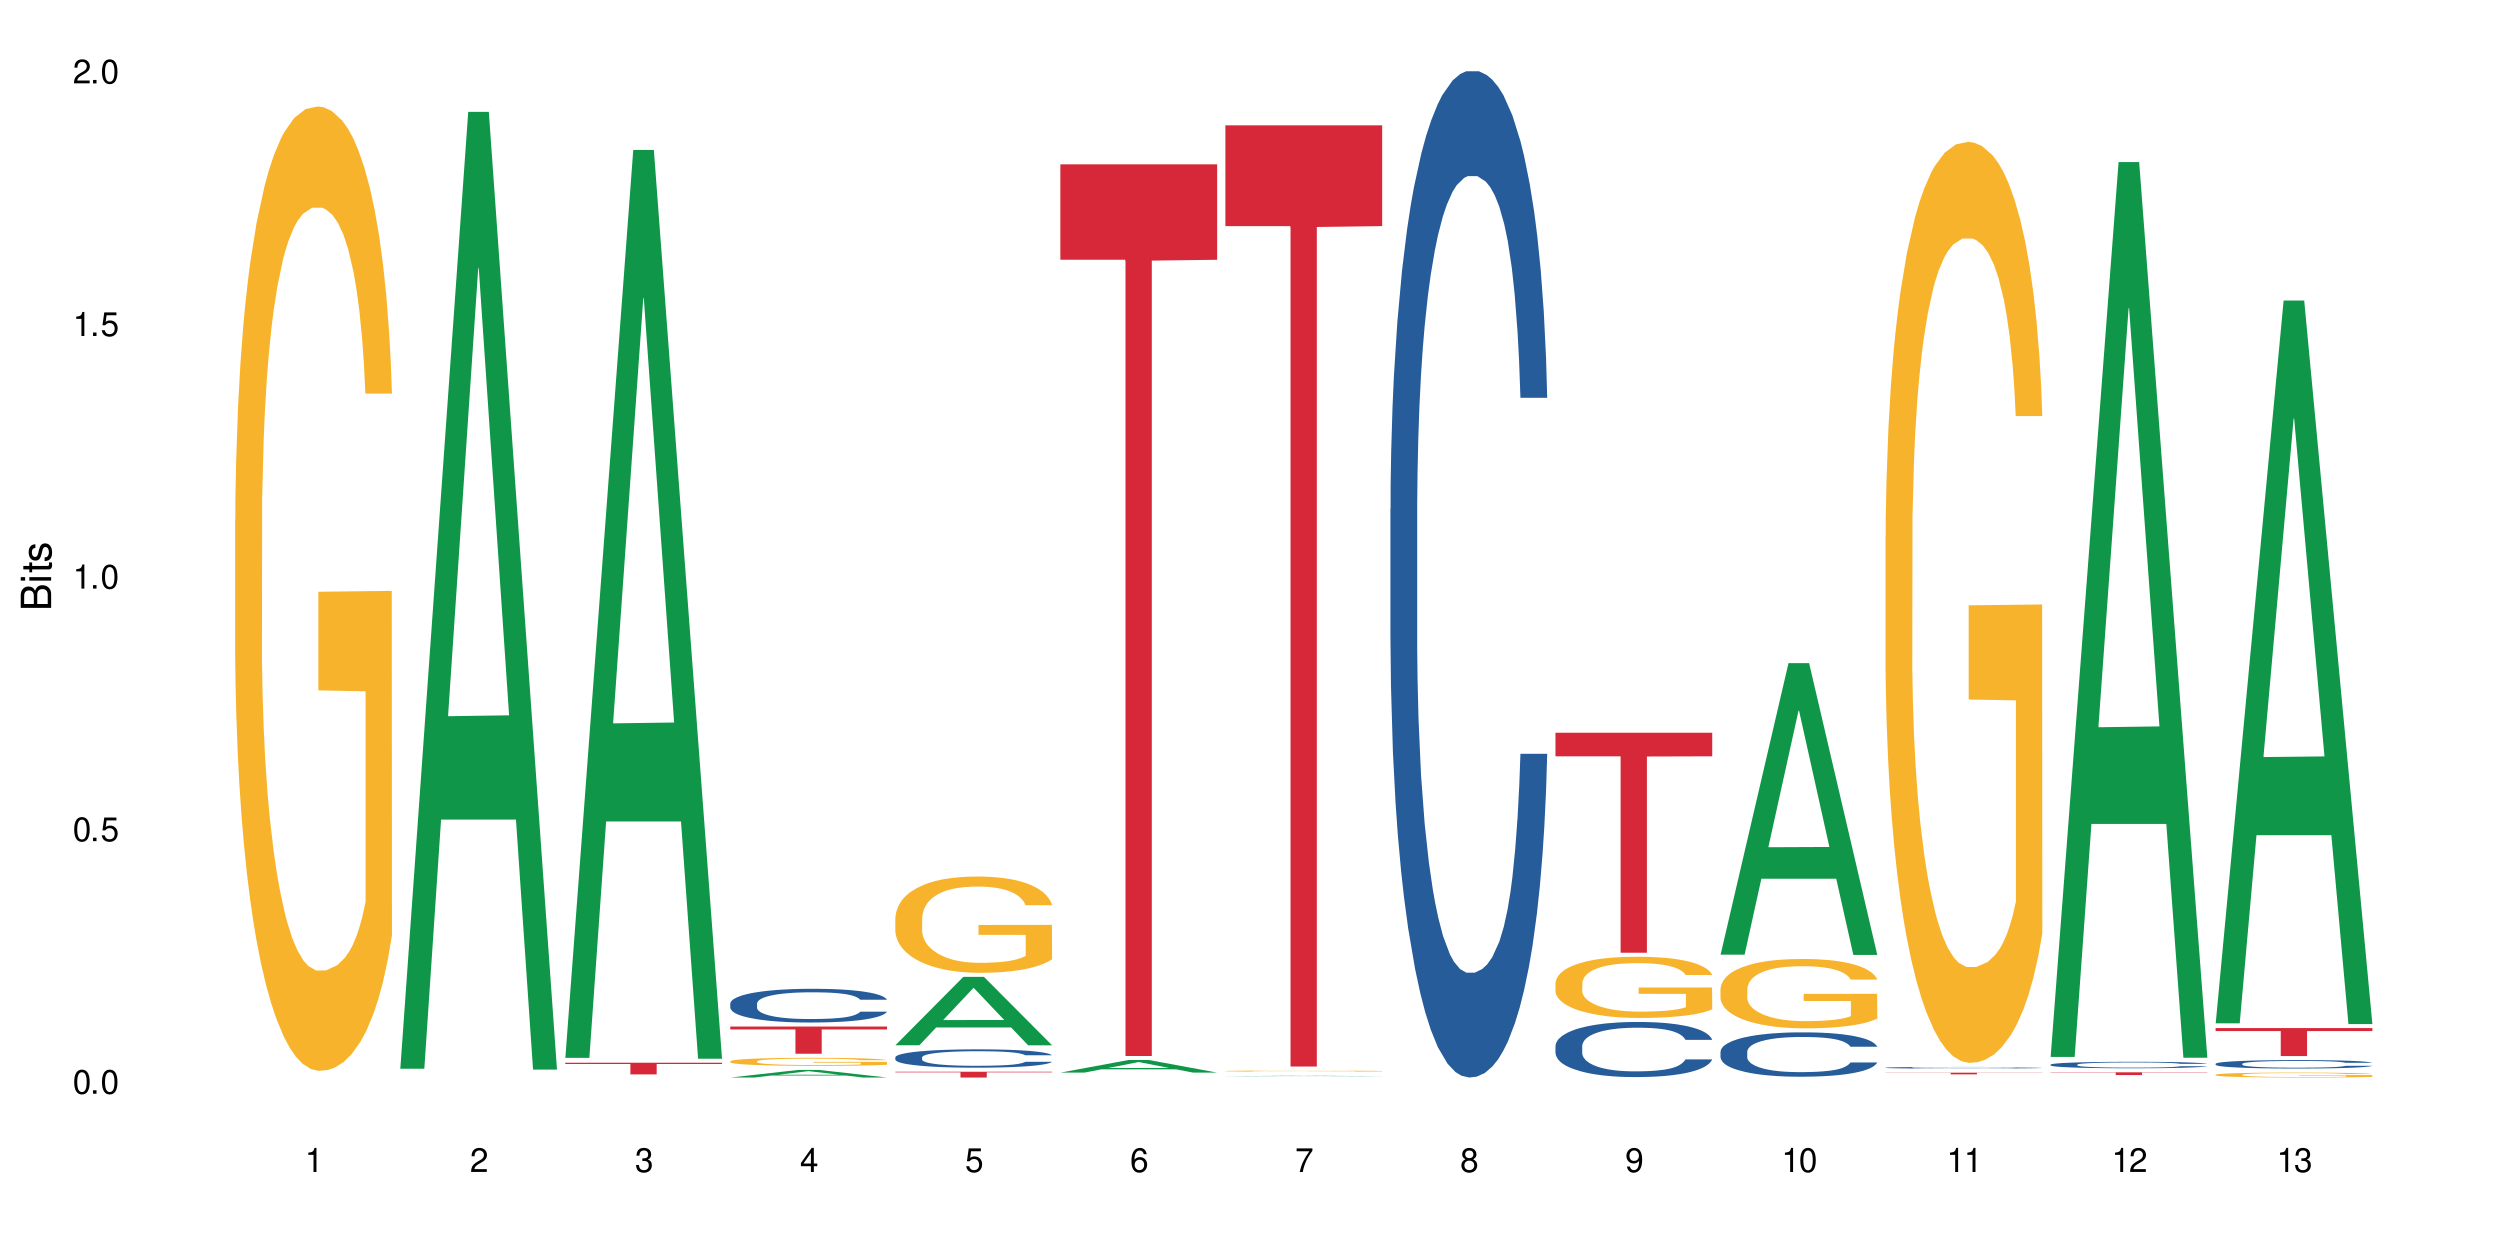 <?xml version="1.0" encoding="UTF-8"?>
<svg xmlns="http://www.w3.org/2000/svg" xmlns:xlink="http://www.w3.org/1999/xlink" width="720" height="360" viewBox="0 0 720 360">
<defs>
<g>
<g id="glyph-0-0">
</g>
<g id="glyph-0-1">
<path d="M 2.641 -6.938 C 2 -6.938 1.422 -6.656 1.078 -6.172 C 0.641 -5.562 0.406 -4.641 0.406 -3.359 C 0.406 -1.016 1.188 0.219 2.641 0.219 C 4.078 0.219 4.859 -1.016 4.859 -3.297 C 4.859 -4.641 4.656 -5.547 4.203 -6.172 C 3.844 -6.656 3.281 -6.938 2.641 -6.938 Z M 2.641 -6.188 C 3.547 -6.188 4 -5.25 4 -3.375 C 4 -1.406 3.562 -0.484 2.625 -0.484 C 1.734 -0.484 1.281 -1.438 1.281 -3.344 C 1.281 -5.25 1.734 -6.188 2.641 -6.188 Z M 2.641 -6.188 "/>
</g>
<g id="glyph-0-2">
<path d="M 1.828 -1 L 0.828 -1 L 0.828 0 L 1.828 0 Z M 1.828 -1 "/>
</g>
<g id="glyph-0-3">
<path d="M 4.562 -6.797 L 1.062 -6.797 L 0.547 -3.094 L 1.328 -3.094 C 1.719 -3.562 2.047 -3.734 2.578 -3.734 C 3.484 -3.734 4.062 -3.109 4.062 -2.094 C 4.062 -1.125 3.484 -0.531 2.578 -0.531 C 1.828 -0.531 1.375 -0.906 1.188 -1.672 L 0.328 -1.672 C 0.453 -1.109 0.547 -0.844 0.75 -0.594 C 1.125 -0.078 1.828 0.219 2.594 0.219 C 3.969 0.219 4.922 -0.781 4.922 -2.219 C 4.922 -3.562 4.031 -4.484 2.719 -4.484 C 2.25 -4.484 1.859 -4.359 1.469 -4.062 L 1.734 -5.969 L 4.562 -5.969 Z M 4.562 -6.797 "/>
</g>
<g id="glyph-0-4">
<path d="M 2.484 -4.938 L 2.484 0 L 3.328 0 L 3.328 -6.938 L 2.766 -6.938 C 2.469 -5.875 2.281 -5.734 0.984 -5.562 L 0.984 -4.938 Z M 2.484 -4.938 "/>
</g>
<g id="glyph-0-5">
<path d="M 4.859 -0.828 L 1.281 -0.828 C 1.359 -1.406 1.672 -1.781 2.5 -2.281 L 3.469 -2.828 C 4.406 -3.344 4.906 -4.062 4.906 -4.906 C 4.906 -5.484 4.672 -6.031 4.266 -6.406 C 3.859 -6.766 3.375 -6.938 2.719 -6.938 C 1.859 -6.938 1.219 -6.625 0.844 -6.031 C 0.609 -5.672 0.5 -5.234 0.484 -4.531 L 1.328 -4.531 C 1.359 -5.016 1.406 -5.281 1.531 -5.516 C 1.75 -5.938 2.188 -6.203 2.703 -6.203 C 3.469 -6.203 4.031 -5.641 4.031 -4.891 C 4.031 -4.344 3.719 -3.859 3.125 -3.516 L 2.234 -3 C 0.812 -2.172 0.406 -1.531 0.328 -0.016 L 4.859 -0.016 Z M 4.859 -0.828 "/>
</g>
<g id="glyph-0-6">
<path d="M 2.125 -3.188 L 2.578 -3.188 C 3.5 -3.188 3.984 -2.766 3.984 -1.922 C 3.984 -1.062 3.469 -0.531 2.594 -0.531 C 1.656 -0.531 1.203 -1 1.156 -2.016 L 0.312 -2.016 C 0.344 -1.453 0.438 -1.094 0.609 -0.781 C 0.953 -0.109 1.625 0.219 2.547 0.219 C 3.953 0.219 4.859 -0.625 4.859 -1.938 C 4.859 -2.828 4.516 -3.297 3.703 -3.594 C 4.344 -3.844 4.656 -4.328 4.656 -5.031 C 4.656 -6.219 3.875 -6.938 2.578 -6.938 C 1.203 -6.938 0.484 -6.172 0.453 -4.703 L 1.297 -4.703 C 1.312 -5.125 1.344 -5.359 1.453 -5.578 C 1.641 -5.969 2.062 -6.203 2.594 -6.203 C 3.344 -6.203 3.797 -5.75 3.797 -5 C 3.797 -4.516 3.609 -4.219 3.25 -4.047 C 3.016 -3.953 2.703 -3.922 2.125 -3.906 Z M 2.125 -3.188 "/>
</g>
<g id="glyph-0-7">
<path d="M 3.141 -1.672 L 3.141 0 L 3.984 0 L 3.984 -1.672 L 4.984 -1.672 L 4.984 -2.438 L 3.984 -2.438 L 3.984 -6.938 L 3.359 -6.938 L 0.266 -2.578 L 0.266 -1.672 Z M 3.141 -2.438 L 1 -2.438 L 3.141 -5.5 Z M 3.141 -2.438 "/>
</g>
<g id="glyph-0-8">
<path d="M 4.781 -5.125 C 4.609 -6.266 3.891 -6.938 2.844 -6.938 C 2.094 -6.938 1.422 -6.578 1.031 -5.953 C 0.594 -5.266 0.406 -4.422 0.406 -3.172 C 0.406 -2 0.578 -1.25 0.984 -0.641 C 1.359 -0.078 1.953 0.219 2.703 0.219 C 3.984 0.219 4.922 -0.75 4.922 -2.094 C 4.922 -3.375 4.062 -4.281 2.844 -4.281 C 2.172 -4.281 1.641 -4.031 1.281 -3.516 C 1.281 -5.234 1.828 -6.188 2.797 -6.188 C 3.391 -6.188 3.797 -5.797 3.938 -5.125 Z M 2.734 -3.531 C 3.547 -3.531 4.062 -2.953 4.062 -2.031 C 4.062 -1.156 3.484 -0.531 2.703 -0.531 C 1.922 -0.531 1.328 -1.188 1.328 -2.078 C 1.328 -2.938 1.906 -3.531 2.734 -3.531 Z M 2.734 -3.531 "/>
</g>
<g id="glyph-0-9">
<path d="M 4.984 -6.797 L 0.438 -6.797 L 0.438 -5.969 L 4.109 -5.969 C 2.5 -3.656 1.828 -2.234 1.328 0 L 2.219 0 C 2.594 -2.172 3.453 -4.047 4.984 -6.094 Z M 4.984 -6.797 "/>
</g>
<g id="glyph-0-10">
<path d="M 3.75 -3.656 C 4.469 -4.094 4.688 -4.438 4.688 -5.078 C 4.688 -6.172 3.844 -6.938 2.641 -6.938 C 1.438 -6.938 0.594 -6.172 0.594 -5.094 C 0.594 -4.438 0.812 -4.094 1.516 -3.656 C 0.734 -3.266 0.359 -2.703 0.359 -1.922 C 0.359 -0.656 1.281 0.219 2.641 0.219 C 3.984 0.219 4.922 -0.656 4.922 -1.922 C 4.922 -2.703 4.531 -3.266 3.75 -3.656 Z M 2.641 -6.188 C 3.359 -6.188 3.812 -5.75 3.812 -5.062 C 3.812 -4.406 3.344 -3.984 2.641 -3.984 C 1.922 -3.984 1.453 -4.406 1.453 -5.078 C 1.453 -5.75 1.922 -6.188 2.641 -6.188 Z M 2.641 -3.266 C 3.484 -3.266 4.062 -2.719 4.062 -1.906 C 4.062 -1.078 3.484 -0.531 2.625 -0.531 C 1.797 -0.531 1.219 -1.094 1.219 -1.906 C 1.219 -2.719 1.781 -3.266 2.641 -3.266 Z M 2.641 -3.266 "/>
</g>
<g id="glyph-0-11">
<path d="M 0.516 -1.578 C 0.672 -0.453 1.406 0.219 2.438 0.219 C 3.188 0.219 3.859 -0.141 4.266 -0.766 C 4.688 -1.453 4.891 -2.297 4.891 -3.547 C 4.891 -4.719 4.703 -5.453 4.312 -6.078 C 3.938 -6.641 3.344 -6.938 2.594 -6.938 C 1.297 -6.938 0.359 -5.969 0.359 -4.625 C 0.359 -3.344 1.234 -2.453 2.453 -2.453 C 3.094 -2.453 3.578 -2.672 4.016 -3.203 C 4 -1.484 3.469 -0.531 2.5 -0.531 C 1.906 -0.531 1.484 -0.906 1.359 -1.578 Z M 2.578 -6.203 C 3.375 -6.203 3.969 -5.531 3.969 -4.641 C 3.969 -3.797 3.391 -3.188 2.547 -3.188 C 1.734 -3.188 1.234 -3.766 1.234 -4.688 C 1.234 -5.562 1.797 -6.203 2.578 -6.203 Z M 2.578 -6.203 "/>
</g>
<g id="glyph-1-0">
</g>
<g id="glyph-1-1">
<path d="M 0 -0.953 L 0 -4.891 C 0 -5.719 -0.234 -6.344 -0.734 -6.797 C -1.188 -7.234 -1.812 -7.469 -2.5 -7.469 C -3.547 -7.469 -4.188 -7 -4.625 -5.875 C -4.984 -6.688 -5.625 -7.094 -6.531 -7.094 C -7.172 -7.094 -7.734 -6.859 -8.141 -6.391 C -8.562 -5.922 -8.75 -5.344 -8.75 -4.5 L -8.75 -0.953 Z M -4.984 -2.062 L -7.766 -2.062 L -7.766 -4.219 C -7.766 -4.844 -7.688 -5.203 -7.453 -5.5 C -7.219 -5.812 -6.859 -5.969 -6.375 -5.969 C -5.891 -5.969 -5.531 -5.812 -5.297 -5.5 C -5.062 -5.203 -4.984 -4.844 -4.984 -4.219 Z M -0.984 -2.062 L -4 -2.062 L -4 -4.781 C -4 -5.766 -3.438 -6.359 -2.484 -6.359 C -1.547 -6.359 -0.984 -5.766 -0.984 -4.781 Z M -0.984 -2.062 "/>
</g>
<g id="glyph-1-2">
<path d="M -6.281 -1.797 L -6.281 -0.797 L 0 -0.797 L 0 -1.797 Z M -8.75 -1.797 L -8.75 -0.797 L -7.484 -0.797 L -7.484 -1.797 Z M -8.75 -1.797 "/>
</g>
<g id="glyph-1-3">
<path d="M -6.281 -3.047 L -6.281 -2.016 L -8.016 -2.016 L -8.016 -1.016 L -6.281 -1.016 L -6.281 -0.172 L -5.469 -0.172 L -5.469 -1.016 L -0.719 -1.016 C -0.078 -1.016 0.281 -1.453 0.281 -2.234 C 0.281 -2.5 0.25 -2.719 0.188 -3.047 L -0.641 -3.047 C -0.609 -2.906 -0.594 -2.766 -0.594 -2.562 C -0.594 -2.141 -0.719 -2.016 -1.156 -2.016 L -5.469 -2.016 L -5.469 -3.047 Z M -6.281 -3.047 "/>
</g>
<g id="glyph-1-4">
<path d="M -4.531 -5.25 C -5.766 -5.25 -6.469 -4.422 -6.469 -2.969 C -6.469 -1.516 -5.719 -0.562 -4.547 -0.562 C -3.562 -0.562 -3.094 -1.062 -2.734 -2.562 L -2.516 -3.484 C -2.344 -4.188 -2.094 -4.469 -1.641 -4.469 C -1.047 -4.469 -0.641 -3.875 -0.641 -3 C -0.641 -2.453 -0.797 -2 -1.062 -1.75 C -1.25 -1.594 -1.422 -1.531 -1.875 -1.469 L -1.875 -0.406 C -0.422 -0.453 0.281 -1.266 0.281 -2.922 C 0.281 -4.5 -0.5 -5.516 -1.719 -5.516 C -2.656 -5.516 -3.172 -4.984 -3.469 -3.734 L -3.703 -2.766 C -3.891 -1.953 -4.156 -1.609 -4.594 -1.609 C -5.188 -1.609 -5.547 -2.125 -5.547 -2.938 C -5.547 -3.75 -5.203 -4.172 -4.531 -4.203 Z M -4.531 -5.25 "/>
</g>
</g>
</defs>
<rect x="-72" y="-36" width="864" height="432" fill="rgb(100%, 100%, 100%)" fill-opacity="1"/>
<path fill-rule="nonzero" fill="rgb(96.863%, 70.196%, 16.863%)" fill-opacity="1" d="M 67.73 149.625 L 67.785 149.371 L 67.785 144.297 L 68.008 132.883 L 68.559 117.156 L 69.273 104.219 L 70.043 94.074 L 70.539 88.746 L 71.367 81.137 L 72.082 75.555 L 73.898 64.141 L 76.211 53.488 L 77.477 48.922 L 78.91 44.609 L 80.945 39.789 L 81.883 38.016 L 84.746 33.957 L 87.996 31.418 L 91.574 30.66 L 93.227 30.914 L 95.484 31.926 L 98.566 34.719 L 100.328 37.254 L 101.707 39.789 L 103.137 43.09 L 104.898 48.16 L 106.551 54.25 L 107.875 60.336 L 109.195 67.945 L 110.297 76.062 L 111.234 84.941 L 112.059 95.594 L 112.555 104.473 L 112.883 113.352 L 105.23 113.352 L 104.789 104.473 L 104.293 97.625 L 103.469 89.254 L 102.641 83.168 L 101.816 78.348 L 100.273 71.75 L 98.953 67.691 L 97.301 64.141 L 95.703 61.859 L 93.887 60.336 L 92.785 59.828 L 89.867 59.828 L 87.223 61.605 L 85.684 63.633 L 84.582 65.664 L 83.039 69.469 L 82.102 72.512 L 81.551 74.543 L 79.902 82.406 L 78.801 89.508 L 78.195 94.328 L 77.422 101.938 L 76.871 108.785 L 76.266 118.934 L 75.938 126.543 L 75.496 143.789 L 75.441 189.449 L 75.605 199.09 L 75.938 209.488 L 76.375 218.621 L 77.035 228.258 L 77.699 235.617 L 78.855 245.508 L 79.844 252.102 L 80.617 256.414 L 82.102 263.266 L 82.707 265.547 L 84.141 270.113 L 85.629 273.664 L 87.445 276.707 L 88.82 278.23 L 91.023 279.5 L 93.832 279.5 L 97.137 277.977 L 99.227 275.945 L 100.66 273.918 L 101.598 272.141 L 102.754 269.352 L 103.578 266.816 L 104.348 264.023 L 105.285 259.715 L 105.285 199.09 L 91.684 198.836 L 91.684 170.426 L 112.828 170.172 L 112.883 269.352 L 111.727 276.199 L 110.297 282.797 L 108.918 287.867 L 107.488 292.18 L 105.449 297 L 103.797 300.043 L 101.266 303.598 L 98.953 305.879 L 96.531 307.402 L 94.383 308.16 L 91.852 308.414 L 89.594 307.906 L 87.168 306.387 L 85.242 304.355 L 83.48 301.82 L 81.719 298.523 L 79.516 293.195 L 78.082 288.883 L 76.598 283.559 L 75.109 277.215 L 73.789 270.367 L 72.906 265.039 L 72.027 258.953 L 71.09 251.344 L 70.207 242.719 L 69.547 234.855 L 68.941 225.977 L 68.5 217.605 L 68.062 206.191 L 67.84 197.059 L 67.73 189.195 Z M 67.73 149.625 "/>
<path fill-rule="nonzero" fill="rgb(6.275%, 58.824%, 28.235%)" fill-opacity="1" d="M 115.262 307.789 L 115.309 307.531 L 134.848 32.223 L 140.781 32.223 L 160.414 308.047 L 153.516 308.047 L 148.598 236.051 L 127.031 236.051 L 122.207 307.789 L 115.262 307.789 L 129.105 206.266 L 146.617 206.008 L 137.887 77.289 L 137.789 77.027 L 137.691 77.805 L 129.059 206.008 L 129.105 206.266 Z M 115.262 307.789 "/>
<path fill-rule="nonzero" fill="rgb(6.275%, 58.824%, 28.235%)" fill-opacity="1" d="M 162.793 304.668 L 162.84 304.422 L 182.379 43.18 L 188.312 43.18 L 207.945 304.91 L 201.047 304.91 L 196.125 236.59 L 174.562 236.59 L 169.738 304.668 L 162.793 304.668 L 176.637 208.328 L 194.148 208.082 L 185.418 85.941 L 185.32 85.695 L 185.223 86.434 L 176.59 208.082 L 176.637 208.328 Z M 162.793 304.668 "/>
<path fill-rule="nonzero" fill="rgb(83.922%, 15.686%, 22.353%)" fill-opacity="1" d="M 162.793 306.074 L 207.945 306.074 L 207.945 306.434 L 189.125 306.438 L 189.125 309.43 L 181.555 309.43 L 181.555 306.441 L 181.445 306.434 L 162.793 306.434 Z M 162.793 306.074 "/>
<path fill-rule="nonzero" fill="rgb(6.275%, 58.824%, 28.235%)" fill-opacity="1" d="M 210.32 310.332 L 210.371 310.328 L 229.906 308.137 L 235.84 308.137 L 255.477 310.332 L 248.578 310.332 L 243.656 309.758 L 222.094 309.758 L 217.27 310.332 L 210.32 310.332 L 224.168 309.523 L 241.68 309.52 L 232.945 308.496 L 232.852 308.492 L 232.754 308.5 L 224.117 309.52 L 224.168 309.523 Z M 210.32 310.332 "/>
<path fill-rule="nonzero" fill="rgb(14.51%, 36.078%, 60%)" fill-opacity="1" d="M 210.32 289.004 L 210.375 288.992 L 210.375 288.781 L 210.543 288.445 L 210.926 288.02 L 211.312 287.727 L 212.305 287.203 L 213.68 286.695 L 215.113 286.305 L 216.16 286.074 L 217.094 285.898 L 219.242 285.57 L 220.617 285.402 L 222.105 285.25 L 223.922 285.098 L 225.246 285.012 L 228.219 284.867 L 230.422 284.805 L 232.129 284.781 L 235.816 284.781 L 238.02 284.816 L 239.617 284.859 L 241.379 284.93 L 242.863 285.012 L 245.453 285.207 L 247.766 285.453 L 248.812 285.598 L 250.465 285.871 L 251.73 286.137 L 252.613 286.367 L 253.602 286.695 L 254.484 287.094 L 255.145 287.547 L 255.477 287.93 L 247.766 287.93 L 247.379 287.574 L 246.941 287.301 L 246.113 286.934 L 245.289 286.68 L 244.133 286.422 L 243.086 286.254 L 241.652 286.082 L 240.387 285.977 L 239.066 285.898 L 237.801 285.844 L 235.375 285.789 L 232.566 285.789 L 231.523 285.809 L 229.375 285.879 L 228.219 285.941 L 226.566 286.066 L 225.41 286.18 L 224.031 286.359 L 223.098 286.508 L 221.941 286.742 L 221.113 286.945 L 220.18 287.238 L 219.629 287.457 L 219.133 287.707 L 218.691 288 L 218.359 288.312 L 218.141 288.641 L 218.031 288.957 L 218.031 290.332 L 218.141 290.652 L 218.418 291.027 L 219.133 291.566 L 220.18 292.039 L 221.391 292.41 L 222.547 292.676 L 223.207 292.801 L 224.086 292.941 L 225.465 293.121 L 227.445 293.297 L 228.602 293.367 L 230.367 293.438 L 232.184 293.473 L 234.605 293.473 L 236.754 293.438 L 238.184 293.395 L 239.672 293.324 L 241.707 293.172 L 242.977 293.031 L 244.078 292.863 L 244.902 292.695 L 245.453 292.551 L 246.277 292.277 L 246.941 291.977 L 247.438 291.664 L 247.766 291.363 L 255.477 291.363 L 255.145 291.719 L 254.648 292.062 L 254.152 292.32 L 253.383 292.633 L 252.5 292.906 L 251.234 293.219 L 250.188 293.422 L 248.812 293.645 L 247.547 293.812 L 246.168 293.961 L 244.133 294.141 L 242.809 294.23 L 241.379 294.309 L 239.672 294.379 L 237.523 294.441 L 235.211 294.477 L 233.062 294.484 L 230.75 294.469 L 229.043 294.434 L 226.785 294.352 L 223.977 294.191 L 221.941 294.023 L 220.344 293.855 L 218.965 293.68 L 217.426 293.438 L 215.441 293.047 L 214.23 292.746 L 213.406 292.5 L 212.469 292.152 L 211.809 291.844 L 211.039 291.344 L 210.488 290.715 L 210.32 290.227 Z M 210.32 289.004 "/>
<path fill-rule="nonzero" fill="rgb(96.863%, 70.196%, 16.863%)" fill-opacity="1" d="M 210.32 305.645 L 210.375 305.641 L 210.375 305.598 L 210.598 305.504 L 211.148 305.371 L 211.863 305.262 L 212.633 305.18 L 213.129 305.133 L 213.957 305.07 L 214.672 305.023 L 216.488 304.926 L 218.801 304.84 L 220.066 304.801 L 221.5 304.766 L 223.539 304.723 L 224.473 304.707 L 227.336 304.676 L 230.586 304.652 L 234.164 304.648 L 235.816 304.648 L 238.074 304.656 L 241.156 304.68 L 242.922 304.703 L 244.297 304.723 L 245.73 304.75 L 247.492 304.793 L 249.145 304.844 L 250.465 304.895 L 251.785 304.961 L 252.887 305.027 L 253.824 305.102 L 254.648 305.191 L 255.145 305.266 L 255.477 305.34 L 247.82 305.34 L 247.379 305.266 L 246.887 305.207 L 246.059 305.137 L 245.234 305.086 L 244.406 305.047 L 242.863 304.992 L 241.543 304.957 L 239.891 304.926 L 238.293 304.91 L 236.477 304.895 L 235.375 304.891 L 232.457 304.891 L 229.816 304.906 L 228.273 304.922 L 227.172 304.941 L 225.629 304.973 L 224.695 304.996 L 224.145 305.016 L 222.492 305.082 L 221.391 305.141 L 220.785 305.18 L 220.012 305.242 L 219.461 305.301 L 218.855 305.387 L 218.527 305.449 L 218.086 305.594 L 218.031 305.977 L 218.195 306.059 L 218.527 306.145 L 218.965 306.219 L 219.629 306.301 L 220.289 306.363 L 221.445 306.445 L 222.438 306.5 L 223.207 306.535 L 224.695 306.594 L 225.301 306.613 L 226.73 306.652 L 228.219 306.68 L 230.035 306.707 L 231.41 306.719 L 233.613 306.73 L 236.422 306.73 L 239.727 306.719 L 241.82 306.699 L 243.25 306.684 L 244.188 306.668 L 245.344 306.645 L 246.168 306.625 L 246.941 306.602 L 247.875 306.566 L 247.875 306.059 L 234.273 306.055 L 234.273 305.816 L 255.422 305.816 L 255.477 306.645 L 254.32 306.703 L 252.887 306.758 L 251.512 306.801 L 250.078 306.836 L 248.043 306.875 L 246.391 306.902 L 243.855 306.934 L 241.543 306.949 L 239.121 306.965 L 236.973 306.969 L 234.441 306.973 L 232.184 306.969 L 229.758 306.957 L 227.832 306.938 L 226.07 306.918 L 224.309 306.891 L 222.105 306.844 L 220.672 306.809 L 219.188 306.766 L 217.699 306.711 L 216.379 306.652 L 215.496 306.609 L 214.617 306.559 L 213.68 306.496 L 212.801 306.422 L 212.137 306.355 L 211.531 306.281 L 211.094 306.211 L 210.652 306.117 L 210.43 306.039 L 210.32 305.973 Z M 210.32 305.645 "/>
<path fill-rule="nonzero" fill="rgb(83.922%, 15.686%, 22.353%)" fill-opacity="1" d="M 210.32 295.648 L 255.477 295.648 L 255.477 296.488 L 236.656 296.496 L 236.656 303.484 L 229.086 303.484 L 229.086 296.504 L 228.977 296.488 L 210.32 296.488 Z M 210.32 295.648 "/>
<path fill-rule="nonzero" fill="rgb(6.275%, 58.824%, 28.235%)" fill-opacity="1" d="M 257.852 301.031 L 257.898 301.012 L 277.438 281.336 L 283.371 281.336 L 303.004 301.051 L 296.105 301.051 L 291.188 295.902 L 269.621 295.902 L 264.797 301.031 L 257.852 301.031 L 271.695 293.777 L 289.207 293.758 L 280.477 284.559 L 280.379 284.539 L 280.285 284.594 L 271.648 293.758 L 271.695 293.777 Z M 257.852 301.031 "/>
<path fill-rule="nonzero" fill="rgb(14.51%, 36.078%, 60%)" fill-opacity="1" d="M 257.852 304.512 L 257.906 304.508 L 257.906 304.391 L 258.07 304.207 L 258.457 303.977 L 258.844 303.816 L 259.832 303.531 L 261.211 303.258 L 262.641 303.043 L 263.688 302.918 L 264.625 302.82 L 266.773 302.645 L 268.148 302.551 L 269.637 302.469 L 271.453 302.387 L 272.773 302.34 L 275.746 302.262 L 277.949 302.227 L 279.656 302.215 L 283.348 302.215 L 285.551 302.234 L 287.145 302.258 L 288.91 302.297 L 290.395 302.34 L 292.984 302.445 L 295.297 302.582 L 296.344 302.656 L 297.996 302.809 L 299.262 302.953 L 300.141 303.078 L 301.133 303.258 L 302.016 303.473 L 302.676 303.719 L 303.004 303.926 L 295.297 303.926 L 294.91 303.734 L 294.469 303.586 L 293.645 303.387 L 292.816 303.246 L 291.66 303.105 L 290.617 303.016 L 289.184 302.922 L 287.918 302.867 L 286.598 302.82 L 285.328 302.793 L 282.906 302.766 L 280.098 302.766 L 279.051 302.773 L 276.902 302.812 L 275.746 302.848 L 274.098 302.914 L 272.941 302.977 L 271.562 303.074 L 270.625 303.156 L 269.469 303.281 L 268.645 303.391 L 267.707 303.551 L 267.156 303.672 L 266.66 303.809 L 266.223 303.965 L 265.891 304.137 L 265.672 304.312 L 265.562 304.488 L 265.562 305.234 L 265.672 305.41 L 265.945 305.613 L 266.66 305.906 L 267.707 306.164 L 268.918 306.367 L 270.074 306.512 L 270.738 306.578 L 271.617 306.656 L 272.996 306.75 L 274.977 306.848 L 276.133 306.887 L 277.895 306.926 L 279.711 306.945 L 282.137 306.945 L 284.281 306.926 L 285.715 306.902 L 287.203 306.863 L 289.238 306.781 L 290.504 306.703 L 291.605 306.613 L 292.434 306.52 L 292.984 306.441 L 293.809 306.293 L 294.469 306.129 L 294.965 305.961 L 295.297 305.797 L 303.004 305.797 L 302.676 305.988 L 302.18 306.176 L 301.684 306.316 L 300.914 306.484 L 300.031 306.637 L 298.766 306.805 L 297.719 306.914 L 296.344 307.035 L 295.074 307.129 L 293.699 307.211 L 291.66 307.309 L 290.34 307.355 L 288.91 307.398 L 287.203 307.438 L 285.055 307.473 L 282.742 307.488 L 280.594 307.496 L 278.281 307.484 L 276.574 307.465 L 274.316 307.422 L 271.508 307.336 L 269.469 307.242 L 267.875 307.152 L 266.496 307.055 L 264.953 306.926 L 262.973 306.711 L 261.762 306.547 L 260.934 306.414 L 260 306.227 L 259.34 306.055 L 258.566 305.785 L 258.016 305.441 L 257.852 305.176 Z M 257.852 304.512 "/>
<path fill-rule="nonzero" fill="rgb(96.863%, 70.196%, 16.863%)" fill-opacity="1" d="M 257.852 264.316 L 257.906 264.289 L 257.906 263.785 L 258.125 262.645 L 258.676 261.074 L 259.395 259.781 L 260.164 258.77 L 260.66 258.238 L 261.484 257.477 L 262.203 256.918 L 264.02 255.777 L 266.332 254.715 L 267.598 254.258 L 269.031 253.828 L 271.066 253.348 L 272.004 253.172 L 274.867 252.766 L 278.117 252.512 L 281.695 252.434 L 283.348 252.461 L 285.605 252.562 L 288.688 252.84 L 290.449 253.094 L 291.828 253.348 L 293.258 253.676 L 295.02 254.184 L 296.672 254.793 L 297.996 255.398 L 299.316 256.16 L 300.418 256.969 L 301.352 257.855 L 302.18 258.922 L 302.676 259.809 L 303.004 260.695 L 295.352 260.695 L 294.91 259.809 L 294.414 259.125 L 293.59 258.289 L 292.762 257.68 L 291.938 257.199 L 290.395 256.539 L 289.074 256.133 L 287.422 255.777 L 285.824 255.551 L 284.008 255.398 L 282.906 255.348 L 279.988 255.348 L 277.344 255.527 L 275.805 255.73 L 274.703 255.93 L 273.16 256.312 L 272.223 256.613 L 271.672 256.816 L 270.02 257.602 L 268.918 258.312 L 268.312 258.793 L 267.543 259.555 L 266.992 260.238 L 266.387 261.25 L 266.055 262.012 L 265.617 263.734 L 265.562 268.293 L 265.727 269.254 L 266.055 270.293 L 266.496 271.207 L 267.156 272.168 L 267.82 272.902 L 268.977 273.891 L 269.965 274.551 L 270.738 274.98 L 272.223 275.664 L 272.828 275.895 L 274.262 276.348 L 275.746 276.703 L 277.566 277.008 L 278.941 277.16 L 281.145 277.285 L 283.953 277.285 L 287.258 277.133 L 289.348 276.93 L 290.781 276.73 L 291.719 276.551 L 292.875 276.273 L 293.699 276.02 L 294.469 275.742 L 295.406 275.309 L 295.406 269.254 L 281.805 269.23 L 281.805 266.395 L 302.949 266.367 L 303.004 276.273 L 301.848 276.957 L 300.418 277.613 L 299.039 278.121 L 297.609 278.551 L 295.57 279.035 L 293.918 279.336 L 291.387 279.691 L 289.074 279.922 L 286.652 280.074 L 284.504 280.148 L 281.969 280.172 L 279.711 280.125 L 277.289 279.973 L 275.363 279.77 L 273.602 279.516 L 271.84 279.188 L 269.637 278.652 L 268.203 278.223 L 266.719 277.691 L 265.23 277.059 L 263.91 276.375 L 263.027 275.844 L 262.148 275.234 L 261.211 274.473 L 260.328 273.613 L 259.668 272.828 L 259.062 271.941 L 258.621 271.105 L 258.184 269.965 L 257.961 269.055 L 257.852 268.27 Z M 257.852 264.316 "/>
<path fill-rule="nonzero" fill="rgb(83.922%, 15.686%, 22.353%)" fill-opacity="1" d="M 257.852 308.66 L 303.004 308.66 L 303.004 308.84 L 284.188 308.84 L 284.188 310.332 L 276.617 310.332 L 276.617 308.84 L 257.852 308.84 Z M 257.852 308.66 "/>
<path fill-rule="nonzero" fill="rgb(6.275%, 58.824%, 28.235%)" fill-opacity="1" d="M 305.383 308.91 L 305.43 308.906 L 324.969 305.289 L 330.902 305.289 L 350.535 308.914 L 343.637 308.914 L 338.715 307.969 L 317.152 307.969 L 312.328 308.91 L 305.383 308.91 L 319.227 307.578 L 336.738 307.574 L 328.008 305.883 L 327.91 305.879 L 327.812 305.891 L 319.18 307.574 L 319.227 307.578 Z M 305.383 308.91 "/>
<path fill-rule="nonzero" fill="rgb(83.922%, 15.686%, 22.353%)" fill-opacity="1" d="M 305.383 47.324 L 350.535 47.324 L 350.535 74.812 L 331.719 75.055 L 331.719 304.129 L 324.145 304.129 L 324.145 75.297 L 324.035 74.812 L 305.383 74.812 Z M 305.383 47.324 "/>
<path fill-rule="nonzero" fill="rgb(6.275%, 58.824%, 28.235%)" fill-opacity="1" d="M 352.91 309.957 L 352.961 309.957 L 372.496 309.812 L 378.43 309.812 L 398.066 309.957 L 391.168 309.957 L 386.246 309.922 L 364.684 309.922 L 359.859 309.957 L 352.91 309.957 L 366.758 309.906 L 384.27 309.906 L 375.535 309.836 L 375.344 309.836 L 366.707 309.906 L 366.758 309.906 Z M 352.91 309.957 "/>
<path fill-rule="nonzero" fill="rgb(96.863%, 70.196%, 16.863%)" fill-opacity="1" d="M 352.91 308.457 L 352.969 308.457 L 352.969 308.453 L 353.188 308.438 L 353.738 308.418 L 354.453 308.402 L 355.227 308.391 L 355.719 308.387 L 356.547 308.375 L 357.262 308.371 L 359.078 308.355 L 361.391 308.344 L 362.66 308.336 L 364.09 308.332 L 366.129 308.328 L 367.062 308.324 L 369.926 308.32 L 373.176 308.316 L 380.664 308.316 L 383.75 308.32 L 385.512 308.324 L 386.887 308.328 L 388.32 308.332 L 390.082 308.336 L 391.734 308.344 L 394.375 308.359 L 395.477 308.371 L 396.414 308.383 L 397.238 308.395 L 397.734 308.406 L 398.066 308.414 L 390.41 308.414 L 389.973 308.406 L 389.477 308.395 L 388.648 308.387 L 387.824 308.379 L 386.996 308.371 L 385.457 308.363 L 384.133 308.359 L 382.48 308.355 L 380.887 308.352 L 372.406 308.352 L 370.863 308.355 L 369.762 308.359 L 368.219 308.363 L 367.285 308.367 L 366.734 308.367 L 363.98 308.387 L 363.375 308.391 L 362.602 308.402 L 362.055 308.41 L 361.445 308.422 L 361.117 308.43 L 360.676 308.453 L 360.621 308.508 L 360.785 308.52 L 361.117 308.531 L 361.559 308.543 L 362.219 308.551 L 362.879 308.562 L 364.035 308.574 L 365.027 308.582 L 365.797 308.586 L 367.285 308.594 L 367.891 308.598 L 369.32 308.602 L 370.809 308.605 L 372.625 308.609 L 374.004 308.613 L 382.316 308.613 L 384.41 308.609 L 385.84 308.605 L 386.777 308.605 L 387.934 308.602 L 388.758 308.598 L 389.531 308.594 L 390.465 308.59 L 390.465 308.52 L 376.867 308.516 L 376.867 308.484 L 398.012 308.484 L 398.066 308.602 L 396.91 308.609 L 395.477 308.617 L 394.102 308.625 L 392.668 308.629 L 390.633 308.637 L 388.98 308.637 L 386.445 308.645 L 384.133 308.645 L 381.711 308.648 L 374.773 308.648 L 372.352 308.645 L 370.422 308.645 L 366.898 308.637 L 364.695 308.629 L 363.266 308.625 L 360.289 308.609 L 358.969 308.602 L 358.09 308.598 L 357.207 308.59 L 356.27 308.582 L 355.391 308.57 L 354.73 308.559 L 354.125 308.551 L 353.242 308.527 L 353.023 308.516 L 352.91 308.504 Z M 352.91 308.457 "/>
<path fill-rule="nonzero" fill="rgb(83.922%, 15.686%, 22.353%)" fill-opacity="1" d="M 352.91 36.105 L 398.066 36.105 L 398.066 65.117 L 379.246 65.375 L 379.246 307.152 L 371.676 307.152 L 371.676 65.629 L 371.566 65.117 L 352.91 65.117 Z M 352.91 36.105 "/>
<path fill-rule="nonzero" fill="rgb(14.51%, 36.078%, 60%)" fill-opacity="1" d="M 400.441 146.621 L 400.496 146.355 L 400.496 140 L 400.664 129.934 L 401.047 117.215 L 401.434 108.477 L 402.426 92.844 L 403.801 77.746 L 405.234 66.09 L 406.277 59.203 L 407.215 53.902 L 409.363 44.102 L 410.738 39.07 L 412.227 34.566 L 414.043 30.062 L 415.363 27.414 L 418.34 23.176 L 420.539 21.32 L 422.246 20.527 L 425.938 20.527 L 428.141 21.586 L 429.738 22.91 L 431.5 25.031 L 432.984 27.414 L 435.574 33.242 L 437.887 40.66 L 438.934 44.898 L 440.586 53.109 L 441.852 61.055 L 442.73 67.945 L 443.723 77.746 L 444.605 89.668 L 445.266 103.176 L 445.598 114.566 L 437.887 114.566 L 437.5 103.973 L 437.062 95.758 L 436.234 84.898 L 435.41 77.215 L 434.254 69.535 L 433.207 64.5 L 431.773 59.469 L 430.508 56.289 L 429.188 53.902 L 427.918 52.316 L 425.496 50.727 L 422.688 50.727 L 421.641 51.254 L 419.496 53.375 L 418.34 55.23 L 416.688 58.938 L 415.531 62.383 L 414.152 67.68 L 413.219 72.184 L 412.062 79.07 L 411.234 85.164 L 410.301 93.906 L 409.75 100.527 L 409.254 107.945 L 408.812 116.688 L 408.48 125.957 L 408.262 135.762 L 408.152 145.297 L 408.152 186.355 L 408.262 195.895 L 408.535 207.02 L 409.254 223.18 L 410.301 237.219 L 411.512 248.344 L 412.668 256.293 L 413.328 260 L 414.207 264.238 L 415.586 269.535 L 417.566 274.836 L 418.723 276.953 L 420.484 279.074 L 422.305 280.133 L 424.727 280.133 L 426.875 279.074 L 428.305 277.75 L 429.793 275.629 L 431.828 271.125 L 433.098 266.887 L 434.195 261.855 L 435.023 256.82 L 435.574 252.582 L 436.398 244.371 L 437.062 235.363 L 437.555 226.094 L 437.887 217.086 L 445.598 217.086 L 445.266 227.684 L 444.77 238.012 L 444.273 245.695 L 443.504 254.969 L 442.621 263.18 L 441.355 272.449 L 440.309 278.543 L 438.934 285.168 L 437.668 290.199 L 436.289 294.703 L 434.254 300 L 432.93 302.648 L 431.5 305.035 L 429.793 307.152 L 427.645 309.008 L 425.332 310.066 L 423.184 310.332 L 420.871 309.801 L 419.164 308.742 L 416.906 306.359 L 414.098 301.59 L 412.062 296.559 L 410.465 291.523 L 409.086 286.227 L 407.547 279.074 L 405.562 267.418 L 404.352 258.41 L 403.527 250.992 L 402.59 240.664 L 401.93 231.391 L 401.156 216.555 L 400.605 197.746 L 400.441 183.18 Z M 400.441 146.621 "/>
<path fill-rule="nonzero" fill="rgb(14.51%, 36.078%, 60%)" fill-opacity="1" d="M 447.973 301.238 L 448.027 301.227 L 448.027 300.879 L 448.191 300.328 L 448.578 299.629 L 448.965 299.152 L 449.953 298.297 L 451.332 297.469 L 452.762 296.832 L 453.809 296.457 L 454.746 296.164 L 456.895 295.629 L 458.27 295.355 L 459.758 295.105 L 461.574 294.859 L 462.895 294.715 L 465.867 294.484 L 468.07 294.383 L 469.777 294.34 L 473.469 294.34 L 475.672 294.398 L 477.266 294.469 L 479.027 294.586 L 480.516 294.715 L 483.105 295.035 L 485.418 295.441 L 486.465 295.672 L 488.113 296.121 L 489.383 296.559 L 490.262 296.934 L 491.254 297.469 L 492.137 298.121 L 492.797 298.863 L 493.125 299.484 L 485.418 299.484 L 485.031 298.906 L 484.59 298.457 L 483.766 297.863 L 482.938 297.441 L 481.781 297.02 L 480.734 296.746 L 479.305 296.469 L 478.039 296.297 L 476.715 296.164 L 475.449 296.078 L 473.027 295.992 L 470.219 295.992 L 469.172 296.02 L 467.023 296.137 L 465.867 296.238 L 464.215 296.441 L 463.059 296.629 L 461.684 296.918 L 460.746 297.164 L 459.59 297.543 L 458.766 297.875 L 457.828 298.355 L 457.277 298.719 L 456.781 299.125 L 456.344 299.602 L 456.012 300.109 L 455.793 300.645 L 455.68 301.168 L 455.68 303.414 L 455.793 303.938 L 456.066 304.547 L 456.781 305.43 L 457.828 306.199 L 459.039 306.809 L 460.195 307.242 L 460.859 307.445 L 461.738 307.676 L 463.117 307.965 L 465.098 308.258 L 466.254 308.371 L 468.016 308.488 L 469.832 308.547 L 472.258 308.547 L 474.402 308.488 L 475.836 308.418 L 477.32 308.301 L 479.359 308.055 L 480.625 307.82 L 481.727 307.547 L 482.555 307.27 L 483.105 307.039 L 483.93 306.59 L 484.59 306.098 L 485.086 305.59 L 485.418 305.098 L 493.125 305.098 L 492.797 305.676 L 492.301 306.242 L 491.805 306.66 L 491.035 307.168 L 490.152 307.617 L 488.887 308.125 L 487.84 308.461 L 486.465 308.82 L 485.195 309.098 L 483.82 309.344 L 481.781 309.633 L 480.461 309.777 L 479.027 309.91 L 477.32 310.027 L 475.176 310.125 L 472.863 310.184 L 470.715 310.199 L 468.402 310.172 L 466.695 310.113 L 464.438 309.98 L 461.629 309.723 L 459.59 309.445 L 457.996 309.172 L 456.617 308.879 L 455.074 308.488 L 453.094 307.852 L 451.883 307.359 L 451.055 306.953 L 450.121 306.387 L 449.461 305.879 L 448.688 305.066 L 448.137 304.039 L 447.973 303.242 Z M 447.973 301.238 "/>
<path fill-rule="nonzero" fill="rgb(96.863%, 70.196%, 16.863%)" fill-opacity="1" d="M 447.973 283.094 L 448.027 283.078 L 448.027 282.754 L 448.246 282.031 L 448.797 281.031 L 449.516 280.211 L 450.285 279.566 L 450.781 279.23 L 451.605 278.746 L 452.324 278.391 L 454.141 277.668 L 456.453 276.992 L 457.719 276.699 L 459.152 276.426 L 461.188 276.121 L 462.125 276.008 L 464.988 275.75 L 468.238 275.59 L 471.816 275.543 L 473.469 275.559 L 475.727 275.621 L 478.809 275.801 L 480.57 275.961 L 481.949 276.121 L 483.379 276.332 L 485.141 276.652 L 486.793 277.039 L 488.113 277.426 L 489.438 277.91 L 490.539 278.426 L 491.473 278.988 L 492.301 279.664 L 492.797 280.227 L 493.125 280.793 L 485.473 280.793 L 485.031 280.227 L 484.535 279.793 L 483.711 279.262 L 482.883 278.875 L 482.059 278.57 L 480.516 278.148 L 479.195 277.891 L 477.543 277.668 L 475.945 277.523 L 474.129 277.426 L 473.027 277.395 L 470.109 277.395 L 467.465 277.508 L 465.922 277.633 L 464.824 277.762 L 463.281 278.004 L 462.344 278.199 L 461.793 278.328 L 460.141 278.828 L 459.039 279.277 L 458.434 279.582 L 457.664 280.066 L 457.113 280.5 L 456.508 281.145 L 456.176 281.629 L 455.738 282.723 L 455.68 285.621 L 455.848 286.234 L 456.176 286.895 L 456.617 287.473 L 457.277 288.086 L 457.938 288.555 L 459.094 289.18 L 460.086 289.602 L 460.859 289.875 L 462.344 290.309 L 462.949 290.453 L 464.383 290.742 L 465.867 290.969 L 467.688 291.16 L 469.062 291.258 L 471.266 291.34 L 474.074 291.34 L 477.379 291.242 L 479.469 291.113 L 480.902 290.984 L 481.836 290.871 L 482.992 290.695 L 483.82 290.535 L 484.59 290.355 L 485.527 290.082 L 485.527 286.234 L 471.926 286.219 L 471.926 284.414 L 493.07 284.398 L 493.125 290.695 L 491.969 291.129 L 490.539 291.547 L 489.16 291.871 L 487.73 292.145 L 485.691 292.449 L 484.039 292.645 L 481.508 292.867 L 479.195 293.016 L 476.773 293.109 L 474.625 293.16 L 472.09 293.176 L 469.832 293.145 L 467.41 293.047 L 465.484 292.918 L 463.723 292.758 L 461.957 292.547 L 459.758 292.207 L 458.324 291.934 L 456.836 291.598 L 455.352 291.195 L 454.031 290.758 L 453.148 290.422 L 452.266 290.035 L 451.332 289.551 L 450.449 289.004 L 449.789 288.504 L 449.184 287.941 L 448.742 287.41 L 448.301 286.684 L 448.082 286.105 L 447.973 285.605 Z M 447.973 283.094 "/>
<path fill-rule="nonzero" fill="rgb(83.922%, 15.686%, 22.353%)" fill-opacity="1" d="M 447.973 211.035 L 493.125 211.035 L 493.125 217.816 L 474.309 217.875 L 474.309 274.379 L 466.734 274.379 L 466.734 217.934 L 466.625 217.816 L 447.973 217.816 Z M 447.973 211.035 "/>
<path fill-rule="nonzero" fill="rgb(6.275%, 58.824%, 28.235%)" fill-opacity="1" d="M 495.504 274.941 L 495.551 274.859 L 515.09 190.973 L 521.023 190.973 L 540.656 275.02 L 533.758 275.02 L 528.836 253.078 L 507.273 253.078 L 502.449 274.941 L 495.504 274.941 L 509.348 244.004 L 526.859 243.926 L 518.129 204.703 L 518.031 204.625 L 517.934 204.863 L 509.301 243.926 L 509.348 244.004 Z M 495.504 274.941 "/>
<path fill-rule="nonzero" fill="rgb(14.51%, 36.078%, 60%)" fill-opacity="1" d="M 495.504 302.883 L 495.559 302.871 L 495.559 302.59 L 495.723 302.145 L 496.109 301.586 L 496.492 301.199 L 497.484 300.512 L 498.863 299.848 L 500.293 299.332 L 501.34 299.027 L 502.277 298.797 L 504.422 298.363 L 505.801 298.141 L 507.285 297.941 L 509.105 297.746 L 510.426 297.629 L 513.398 297.441 L 515.602 297.359 L 517.309 297.324 L 520.996 297.324 L 523.199 297.371 L 524.797 297.43 L 526.559 297.523 L 528.047 297.629 L 530.633 297.883 L 532.945 298.211 L 533.992 298.398 L 535.645 298.762 L 536.91 299.109 L 537.793 299.414 L 538.785 299.848 L 539.664 300.371 L 540.324 300.969 L 540.656 301.469 L 532.945 301.469 L 532.562 301.004 L 532.121 300.641 L 531.297 300.16 L 530.469 299.824 L 529.312 299.484 L 528.266 299.262 L 526.836 299.039 L 525.566 298.898 L 524.246 298.797 L 522.98 298.727 L 520.559 298.656 L 517.75 298.656 L 516.703 298.68 L 514.555 298.773 L 513.398 298.855 L 511.746 299.016 L 510.59 299.168 L 509.215 299.402 L 508.277 299.602 L 507.121 299.906 L 506.297 300.172 L 505.359 300.559 L 504.809 300.852 L 504.312 301.176 L 503.871 301.562 L 503.543 301.973 L 503.32 302.402 L 503.211 302.824 L 503.211 304.633 L 503.32 305.055 L 503.598 305.543 L 504.312 306.258 L 505.359 306.875 L 506.57 307.367 L 507.727 307.715 L 508.387 307.879 L 509.27 308.066 L 510.645 308.301 L 512.629 308.535 L 513.785 308.625 L 515.547 308.719 L 517.363 308.766 L 519.785 308.766 L 521.934 308.719 L 523.367 308.66 L 524.852 308.57 L 526.891 308.371 L 528.156 308.184 L 529.258 307.961 L 530.082 307.738 L 530.633 307.551 L 531.461 307.191 L 532.121 306.793 L 532.617 306.387 L 532.945 305.988 L 540.656 305.988 L 540.324 306.453 L 539.832 306.91 L 539.336 307.25 L 538.562 307.656 L 537.684 308.02 L 536.418 308.43 L 535.371 308.695 L 533.992 308.988 L 532.727 309.211 L 531.352 309.41 L 529.312 309.645 L 527.992 309.758 L 526.559 309.863 L 524.852 309.957 L 522.703 310.039 L 520.391 310.086 L 518.246 310.098 L 515.934 310.074 L 514.227 310.027 L 511.969 309.922 L 509.16 309.711 L 507.121 309.492 L 505.523 309.27 L 504.148 309.035 L 502.605 308.719 L 500.625 308.207 L 499.414 307.809 L 498.586 307.484 L 497.648 307.027 L 496.988 306.617 L 496.219 305.965 L 495.668 305.137 L 495.504 304.492 Z M 495.504 302.883 "/>
<path fill-rule="nonzero" fill="rgb(96.863%, 70.196%, 16.863%)" fill-opacity="1" d="M 495.504 284.738 L 495.559 284.723 L 495.559 284.355 L 495.777 283.535 L 496.328 282.402 L 497.043 281.473 L 497.816 280.742 L 498.312 280.359 L 499.137 279.812 L 499.852 279.41 L 501.668 278.59 L 503.984 277.824 L 505.25 277.496 L 506.68 277.188 L 508.719 276.84 L 509.652 276.711 L 512.52 276.418 L 515.766 276.238 L 519.348 276.184 L 520.996 276.199 L 523.254 276.273 L 526.34 276.473 L 528.102 276.656 L 529.477 276.84 L 530.91 277.078 L 532.672 277.441 L 534.324 277.879 L 535.645 278.316 L 536.965 278.863 L 538.066 279.449 L 539.004 280.086 L 539.832 280.852 L 540.324 281.492 L 540.656 282.129 L 533.004 282.129 L 532.562 281.492 L 532.066 281 L 531.238 280.398 L 530.414 279.961 L 529.59 279.613 L 528.047 279.137 L 526.723 278.848 L 525.074 278.59 L 523.477 278.426 L 521.66 278.316 L 520.559 278.281 L 517.641 278.281 L 514.996 278.41 L 513.453 278.555 L 512.352 278.699 L 510.812 278.973 L 509.875 279.191 L 509.324 279.34 L 507.672 279.902 L 506.57 280.414 L 505.965 280.762 L 505.195 281.309 L 504.645 281.801 L 504.039 282.531 L 503.707 283.078 L 503.266 284.32 L 503.211 287.602 L 503.375 288.297 L 503.707 289.043 L 504.148 289.703 L 504.809 290.395 L 505.469 290.926 L 506.625 291.637 L 507.617 292.109 L 508.387 292.418 L 509.875 292.914 L 510.48 293.078 L 511.91 293.406 L 513.398 293.66 L 515.215 293.879 L 516.594 293.988 L 518.797 294.082 L 521.602 294.082 L 524.906 293.969 L 527 293.824 L 528.43 293.68 L 529.367 293.551 L 530.523 293.352 L 531.352 293.168 L 532.121 292.969 L 533.059 292.656 L 533.059 288.297 L 519.457 288.277 L 519.457 286.234 L 540.602 286.219 L 540.656 293.352 L 539.5 293.844 L 538.066 294.316 L 536.691 294.684 L 535.258 294.992 L 533.223 295.34 L 531.57 295.559 L 529.039 295.812 L 526.723 295.977 L 524.301 296.086 L 522.152 296.141 L 519.621 296.16 L 517.363 296.125 L 514.941 296.016 L 513.012 295.867 L 511.25 295.688 L 509.488 295.449 L 507.285 295.066 L 505.855 294.754 L 504.367 294.371 L 502.883 293.914 L 501.559 293.422 L 500.68 293.039 L 499.797 292.602 L 498.863 292.055 L 497.98 291.434 L 497.32 290.871 L 496.715 290.23 L 496.273 289.629 L 495.832 288.809 L 495.613 288.152 L 495.504 287.586 Z M 495.504 284.738 "/>
<path fill-rule="nonzero" fill="rgb(14.51%, 36.078%, 60%)" fill-opacity="1" d="M 543.031 307.496 L 543.086 307.496 L 543.086 307.484 L 543.254 307.469 L 543.637 307.445 L 544.023 307.43 L 545.016 307.406 L 546.391 307.379 L 547.824 307.359 L 548.871 307.348 L 549.805 307.34 L 551.953 307.324 L 553.328 307.316 L 554.816 307.309 L 556.633 307.301 L 557.957 307.297 L 560.93 307.289 L 563.133 307.285 L 570.73 307.285 L 572.328 307.289 L 574.09 307.293 L 575.578 307.297 L 578.164 307.305 L 580.477 307.316 L 581.523 307.324 L 583.176 307.34 L 584.441 307.352 L 585.324 307.363 L 586.312 307.379 L 587.195 307.398 L 587.855 307.422 L 588.188 307.441 L 580.477 307.441 L 580.09 307.426 L 579.652 307.41 L 578.824 307.391 L 578 307.379 L 576.844 307.367 L 575.797 307.359 L 574.363 307.352 L 573.098 307.344 L 571.777 307.34 L 570.512 307.336 L 564.234 307.336 L 562.086 307.34 L 560.93 307.344 L 559.277 307.348 L 558.121 307.355 L 556.742 307.363 L 555.809 307.371 L 554.652 307.383 L 553.824 307.391 L 552.891 307.406 L 552.34 307.418 L 551.844 307.43 L 551.402 307.445 L 551.07 307.461 L 550.852 307.477 L 550.742 307.492 L 550.742 307.562 L 550.852 307.578 L 551.129 307.598 L 551.844 307.625 L 552.891 307.648 L 554.102 307.664 L 555.258 307.68 L 555.918 307.684 L 556.801 307.691 L 558.176 307.699 L 560.156 307.711 L 561.312 307.715 L 563.078 307.715 L 564.895 307.719 L 567.316 307.719 L 569.465 307.715 L 570.895 307.715 L 572.383 307.711 L 574.422 307.703 L 575.688 307.695 L 576.789 307.688 L 577.613 307.68 L 578.164 307.672 L 578.992 307.66 L 579.652 307.645 L 580.148 307.629 L 580.477 307.613 L 588.188 307.613 L 587.855 307.629 L 587.359 307.648 L 586.863 307.66 L 586.094 307.676 L 585.211 307.691 L 583.945 307.707 L 582.898 307.715 L 581.523 307.727 L 580.258 307.734 L 578.879 307.742 L 576.844 307.75 L 575.52 307.758 L 574.09 307.762 L 572.383 307.762 L 570.234 307.766 L 567.922 307.77 L 563.461 307.77 L 561.754 307.766 L 559.496 307.762 L 556.688 307.754 L 554.652 307.746 L 553.055 307.738 L 551.68 307.727 L 550.137 307.715 L 548.152 307.695 L 546.941 307.684 L 546.117 307.668 L 545.18 307.652 L 544.52 307.637 L 543.75 307.613 L 543.199 307.582 L 543.031 307.555 Z M 543.031 307.496 "/>
<path fill-rule="nonzero" fill="rgb(96.863%, 70.196%, 16.863%)" fill-opacity="1" d="M 543.031 154.465 L 543.086 154.223 L 543.086 149.379 L 543.309 138.477 L 543.859 123.457 L 544.574 111.102 L 545.344 101.41 L 545.84 96.324 L 546.668 89.055 L 547.383 83.727 L 549.199 72.824 L 551.512 62.648 L 552.777 58.289 L 554.211 54.172 L 556.25 49.566 L 557.184 47.871 L 560.047 43.996 L 563.297 41.574 L 566.875 40.848 L 568.527 41.09 L 570.785 42.059 L 573.871 44.723 L 575.633 47.145 L 577.008 49.566 L 578.441 52.715 L 580.203 57.562 L 581.855 63.375 L 583.176 69.191 L 584.496 76.457 L 585.598 84.211 L 586.535 92.691 L 587.359 102.863 L 587.855 111.344 L 588.188 119.824 L 580.531 119.824 L 580.09 111.344 L 579.598 104.801 L 578.77 96.809 L 577.945 90.992 L 577.117 86.391 L 575.578 80.094 L 574.254 76.215 L 572.602 72.824 L 571.008 70.645 L 569.188 69.191 L 568.086 68.707 L 565.168 68.707 L 562.527 70.402 L 560.984 72.34 L 559.883 74.277 L 558.34 77.91 L 557.406 80.82 L 556.855 82.758 L 555.203 90.266 L 554.102 97.051 L 553.496 101.652 L 552.723 108.922 L 552.172 115.461 L 551.566 125.152 L 551.238 132.422 L 550.797 148.895 L 550.742 192.5 L 550.906 201.707 L 551.238 211.641 L 551.68 220.359 L 552.34 229.566 L 553 236.594 L 554.156 246.039 L 555.148 252.34 L 555.918 256.457 L 557.406 263 L 558.012 265.18 L 559.441 269.539 L 560.93 272.93 L 562.746 275.84 L 564.121 277.293 L 566.324 278.504 L 569.133 278.504 L 572.438 277.051 L 574.531 275.113 L 575.961 273.172 L 576.898 271.477 L 578.055 268.812 L 578.879 266.391 L 579.652 263.727 L 580.586 259.605 L 580.586 201.707 L 566.984 201.465 L 566.984 174.332 L 588.133 174.09 L 588.188 268.812 L 587.031 275.355 L 585.598 281.652 L 584.223 286.496 L 582.789 290.617 L 580.754 295.219 L 579.102 298.125 L 576.566 301.52 L 574.254 303.699 L 571.832 305.152 L 569.684 305.879 L 567.152 306.121 L 564.895 305.637 L 562.473 304.184 L 560.543 302.246 L 558.781 299.82 L 557.02 296.672 L 554.816 291.586 L 553.387 287.465 L 551.898 282.379 L 550.41 276.324 L 549.09 269.781 L 548.207 264.695 L 547.328 258.879 L 546.391 251.613 L 545.512 243.375 L 544.852 235.867 L 544.242 227.387 L 543.805 219.391 L 543.363 208.488 L 543.145 199.77 L 543.031 192.258 Z M 543.031 154.465 "/>
<path fill-rule="nonzero" fill="rgb(83.922%, 15.686%, 22.353%)" fill-opacity="1" d="M 543.031 308.934 L 588.188 308.934 L 588.188 308.984 L 569.367 308.984 L 569.367 309.418 L 561.797 309.418 L 561.797 308.984 L 543.031 308.984 Z M 543.031 308.934 "/>
<path fill-rule="nonzero" fill="rgb(6.275%, 58.824%, 28.235%)" fill-opacity="1" d="M 590.562 304.391 L 590.609 304.148 L 610.148 46.684 L 616.082 46.684 L 635.715 304.633 L 628.816 304.633 L 623.898 237.301 L 602.332 237.301 L 597.508 304.391 L 590.562 304.391 L 604.406 209.445 L 621.918 209.203 L 613.188 88.828 L 613.09 88.586 L 612.996 89.312 L 604.359 209.203 L 604.406 209.445 Z M 590.562 304.391 "/>
<path fill-rule="nonzero" fill="rgb(14.51%, 36.078%, 60%)" fill-opacity="1" d="M 590.562 306.609 L 590.617 306.605 L 590.617 306.566 L 590.781 306.5 L 591.168 306.418 L 591.555 306.363 L 592.547 306.262 L 593.922 306.164 L 595.352 306.09 L 596.398 306.047 L 597.336 306.012 L 599.484 305.949 L 600.859 305.918 L 602.348 305.887 L 604.164 305.859 L 605.484 305.844 L 608.461 305.816 L 610.66 305.801 L 612.367 305.797 L 616.059 305.797 L 618.262 305.805 L 619.859 305.812 L 621.621 305.828 L 623.105 305.844 L 625.695 305.879 L 628.008 305.926 L 629.055 305.953 L 630.707 306.008 L 631.973 306.059 L 632.852 306.102 L 633.844 306.164 L 634.727 306.242 L 635.387 306.328 L 635.715 306.402 L 628.008 306.402 L 627.621 306.336 L 627.18 306.281 L 626.355 306.211 L 625.531 306.164 L 624.371 306.113 L 623.328 306.082 L 621.895 306.047 L 620.629 306.027 L 619.309 306.012 L 618.039 306.004 L 615.617 305.992 L 612.809 305.992 L 611.762 305.996 L 609.617 306.008 L 608.461 306.02 L 606.809 306.043 L 605.652 306.066 L 604.273 306.102 L 603.34 306.129 L 602.18 306.176 L 601.355 306.215 L 600.418 306.27 L 599.867 306.312 L 599.375 306.359 L 598.934 306.414 L 598.602 306.477 L 598.383 306.539 L 598.273 306.602 L 598.273 306.863 L 598.383 306.926 L 598.656 306.996 L 599.375 307.102 L 600.418 307.191 L 601.633 307.262 L 602.789 307.312 L 603.449 307.336 L 604.328 307.363 L 605.707 307.398 L 607.688 307.434 L 608.844 307.445 L 610.605 307.461 L 612.422 307.469 L 614.848 307.469 L 616.996 307.461 L 618.426 307.453 L 619.914 307.438 L 621.949 307.41 L 623.215 307.383 L 624.316 307.348 L 625.145 307.316 L 625.695 307.289 L 626.52 307.238 L 627.18 307.18 L 627.676 307.121 L 628.008 307.062 L 635.715 307.062 L 635.387 307.129 L 634.891 307.195 L 634.395 307.246 L 633.625 307.305 L 632.742 307.359 L 631.477 307.418 L 630.43 307.457 L 629.055 307.5 L 627.785 307.531 L 626.41 307.562 L 624.371 307.594 L 623.051 307.613 L 621.621 307.629 L 619.914 307.641 L 617.766 307.652 L 615.453 307.66 L 613.305 307.66 L 610.992 307.656 L 609.285 307.652 L 607.027 307.637 L 604.219 307.605 L 602.18 307.574 L 600.586 307.539 L 599.207 307.508 L 597.668 307.461 L 595.684 307.387 L 594.473 307.328 L 593.645 307.281 L 592.711 307.215 L 592.051 307.152 L 591.277 307.059 L 590.727 306.938 L 590.562 306.844 Z M 590.562 306.609 "/>
<path fill-rule="nonzero" fill="rgb(83.922%, 15.686%, 22.353%)" fill-opacity="1" d="M 590.562 308.824 L 635.715 308.824 L 635.715 308.91 L 616.898 308.91 L 616.898 309.621 L 609.328 309.621 L 609.328 308.91 L 590.562 308.91 Z M 590.562 308.824 "/>
<path fill-rule="nonzero" fill="rgb(6.275%, 58.824%, 28.235%)" fill-opacity="1" d="M 638.094 294.727 L 638.141 294.531 L 657.68 86.562 L 663.613 86.562 L 683.246 294.926 L 676.348 294.926 L 671.426 240.535 L 649.863 240.535 L 645.039 294.727 L 638.094 294.727 L 651.938 218.035 L 669.449 217.84 L 660.719 120.602 L 660.621 120.406 L 660.523 120.996 L 651.891 217.84 L 651.938 218.035 Z M 638.094 294.727 "/>
<path fill-rule="nonzero" fill="rgb(14.51%, 36.078%, 60%)" fill-opacity="1" d="M 638.094 306.363 L 638.148 306.363 L 638.148 306.309 L 638.312 306.223 L 638.699 306.117 L 639.086 306.043 L 640.074 305.91 L 641.453 305.785 L 642.883 305.688 L 643.93 305.629 L 644.867 305.586 L 647.012 305.504 L 648.391 305.461 L 649.879 305.422 L 651.695 305.383 L 653.016 305.363 L 655.988 305.328 L 658.191 305.312 L 659.898 305.305 L 663.59 305.305 L 665.789 305.312 L 667.387 305.324 L 669.148 305.344 L 670.637 305.363 L 673.227 305.41 L 675.539 305.473 L 676.582 305.508 L 678.234 305.578 L 679.504 305.645 L 680.383 305.703 L 681.375 305.785 L 682.254 305.887 L 682.918 306 L 683.246 306.094 L 675.539 306.094 L 675.152 306.004 L 674.711 305.938 L 673.887 305.844 L 673.059 305.781 L 671.902 305.715 L 670.855 305.672 L 669.426 305.633 L 668.16 305.605 L 666.836 305.586 L 665.57 305.57 L 663.148 305.559 L 660.34 305.559 L 659.293 305.562 L 657.145 305.582 L 655.988 305.598 L 654.336 305.629 L 653.18 305.656 L 651.805 305.699 L 650.867 305.738 L 649.711 305.797 L 648.887 305.848 L 647.949 305.922 L 647.398 305.977 L 646.902 306.039 L 646.465 306.113 L 646.133 306.191 L 645.914 306.273 L 645.801 306.352 L 645.801 306.699 L 645.914 306.777 L 646.188 306.871 L 646.902 307.008 L 647.949 307.125 L 649.16 307.219 L 650.316 307.285 L 650.977 307.316 L 651.859 307.352 L 653.234 307.398 L 655.219 307.441 L 656.375 307.461 L 658.137 307.477 L 659.953 307.488 L 662.375 307.488 L 664.523 307.477 L 665.957 307.465 L 667.441 307.449 L 669.48 307.41 L 670.746 307.375 L 671.848 307.332 L 672.676 307.289 L 673.227 307.254 L 674.051 307.188 L 674.711 307.109 L 675.207 307.031 L 675.539 306.957 L 683.246 306.957 L 682.918 307.047 L 682.422 307.133 L 681.926 307.195 L 681.152 307.273 L 680.273 307.344 L 679.008 307.422 L 677.961 307.473 L 676.582 307.527 L 675.316 307.57 L 673.941 307.609 L 671.902 307.652 L 670.582 307.676 L 669.148 307.695 L 667.441 307.715 L 665.297 307.73 L 662.984 307.738 L 660.836 307.742 L 658.523 307.734 L 656.816 307.727 L 654.559 307.707 L 651.75 307.668 L 649.711 307.625 L 648.113 307.582 L 646.738 307.539 L 645.195 307.477 L 643.215 307.379 L 642.004 307.305 L 641.176 307.242 L 640.242 307.156 L 639.578 307.078 L 638.809 306.953 L 638.258 306.793 L 638.094 306.672 Z M 638.094 306.363 "/>
<path fill-rule="nonzero" fill="rgb(96.863%, 70.196%, 16.863%)" fill-opacity="1" d="M 638.094 309.516 L 638.148 309.516 L 638.148 309.488 L 638.367 309.43 L 638.918 309.348 L 639.637 309.281 L 640.406 309.23 L 640.902 309.203 L 641.727 309.164 L 642.441 309.137 L 644.262 309.078 L 646.574 309.023 L 647.84 309 L 649.27 308.977 L 651.309 308.953 L 652.246 308.941 L 655.109 308.922 L 658.355 308.906 L 661.938 308.902 L 663.59 308.906 L 665.848 308.91 L 668.93 308.926 L 670.691 308.938 L 672.066 308.953 L 673.5 308.969 L 675.262 308.996 L 676.914 309.027 L 678.234 309.059 L 679.559 309.098 L 680.66 309.137 L 681.594 309.184 L 682.422 309.238 L 682.918 309.285 L 683.246 309.328 L 675.594 309.328 L 675.152 309.285 L 674.656 309.25 L 673.832 309.207 L 673.004 309.176 L 672.18 309.148 L 670.637 309.117 L 669.316 309.094 L 667.664 309.078 L 666.066 309.066 L 664.25 309.059 L 663.148 309.055 L 660.23 309.055 L 657.586 309.062 L 656.043 309.074 L 654.941 309.086 L 653.402 309.105 L 652.465 309.121 L 651.914 309.129 L 650.262 309.172 L 649.16 309.207 L 648.555 309.23 L 647.785 309.27 L 647.234 309.305 L 646.629 309.359 L 646.297 309.398 L 645.855 309.484 L 645.801 309.723 L 645.969 309.77 L 646.297 309.824 L 646.738 309.871 L 647.398 309.922 L 648.059 309.957 L 649.215 310.008 L 650.207 310.043 L 650.977 310.066 L 652.465 310.102 L 653.07 310.113 L 654.504 310.137 L 655.988 310.152 L 657.805 310.168 L 659.184 310.176 L 661.387 310.184 L 664.195 310.184 L 667.496 310.176 L 669.59 310.164 L 671.023 310.156 L 671.957 310.145 L 673.113 310.133 L 673.941 310.117 L 674.711 310.105 L 675.648 310.082 L 675.648 309.77 L 662.047 309.77 L 662.047 309.621 L 683.191 309.621 L 683.246 310.133 L 682.09 310.168 L 680.66 310.199 L 679.281 310.227 L 677.852 310.25 L 675.812 310.273 L 674.16 310.289 L 671.629 310.309 L 669.316 310.32 L 666.891 310.328 L 664.746 310.332 L 662.211 310.332 L 659.953 310.328 L 657.531 310.32 L 655.605 310.312 L 653.84 310.297 L 652.078 310.281 L 649.879 310.254 L 648.445 310.23 L 646.957 310.203 L 645.473 310.172 L 644.148 310.137 L 643.27 310.109 L 642.387 310.078 L 641.453 310.039 L 640.57 309.996 L 639.91 309.953 L 639.305 309.91 L 638.863 309.867 L 638.422 309.809 L 638.203 309.762 L 638.094 309.719 Z M 638.094 309.516 "/>
<path fill-rule="nonzero" fill="rgb(83.922%, 15.686%, 22.353%)" fill-opacity="1" d="M 638.094 296.086 L 683.246 296.086 L 683.246 296.949 L 664.43 296.957 L 664.43 304.141 L 656.855 304.141 L 656.855 296.965 L 656.746 296.949 L 638.094 296.949 Z M 638.094 296.086 "/>
<g fill="rgb(0%, 0%, 0%)" fill-opacity="1">
<use xlink:href="#glyph-0-1" x="20.965" y="314.993"/>
<use xlink:href="#glyph-0-2" x="25.965" y="314.993"/>
<use xlink:href="#glyph-0-1" x="28.965" y="314.993"/>
</g>
<g fill="rgb(0%, 0%, 0%)" fill-opacity="1">
<use xlink:href="#glyph-0-1" x="20.965" y="242.251"/>
<use xlink:href="#glyph-0-2" x="25.965" y="242.251"/>
<use xlink:href="#glyph-0-3" x="28.965" y="242.251"/>
</g>
<g fill="rgb(0%, 0%, 0%)" fill-opacity="1">
<use xlink:href="#glyph-0-4" x="20.965" y="169.509"/>
<use xlink:href="#glyph-0-2" x="25.965" y="169.509"/>
<use xlink:href="#glyph-0-1" x="28.965" y="169.509"/>
</g>
<g fill="rgb(0%, 0%, 0%)" fill-opacity="1">
<use xlink:href="#glyph-0-4" x="20.965" y="96.767"/>
<use xlink:href="#glyph-0-2" x="25.965" y="96.767"/>
<use xlink:href="#glyph-0-3" x="28.965" y="96.767"/>
</g>
<g fill="rgb(0%, 0%, 0%)" fill-opacity="1">
<use xlink:href="#glyph-0-5" x="20.965" y="24.024"/>
<use xlink:href="#glyph-0-2" x="25.965" y="24.024"/>
<use xlink:href="#glyph-0-1" x="28.965" y="24.024"/>
</g>
<g fill="rgb(0%, 0%, 0%)" fill-opacity="1">
<use xlink:href="#glyph-0-4" x="87.809" y="337.532"/>
</g>
<g fill="rgb(0%, 0%, 0%)" fill-opacity="1">
<use xlink:href="#glyph-0-5" x="135.34" y="337.532"/>
</g>
<g fill="rgb(0%, 0%, 0%)" fill-opacity="1">
<use xlink:href="#glyph-0-6" x="182.867" y="337.532"/>
</g>
<g fill="rgb(0%, 0%, 0%)" fill-opacity="1">
<use xlink:href="#glyph-0-7" x="230.398" y="337.532"/>
</g>
<g fill="rgb(0%, 0%, 0%)" fill-opacity="1">
<use xlink:href="#glyph-0-3" x="277.93" y="337.532"/>
</g>
<g fill="rgb(0%, 0%, 0%)" fill-opacity="1">
<use xlink:href="#glyph-0-8" x="325.457" y="337.532"/>
</g>
<g fill="rgb(0%, 0%, 0%)" fill-opacity="1">
<use xlink:href="#glyph-0-9" x="372.988" y="337.532"/>
</g>
<g fill="rgb(0%, 0%, 0%)" fill-opacity="1">
<use xlink:href="#glyph-0-10" x="420.52" y="337.532"/>
</g>
<g fill="rgb(0%, 0%, 0%)" fill-opacity="1">
<use xlink:href="#glyph-0-11" x="468.051" y="337.532"/>
</g>
<g fill="rgb(0%, 0%, 0%)" fill-opacity="1">
<use xlink:href="#glyph-0-4" x="513.078" y="337.532"/>
<use xlink:href="#glyph-0-1" x="518.078" y="337.532"/>
</g>
<g fill="rgb(0%, 0%, 0%)" fill-opacity="1">
<use xlink:href="#glyph-0-4" x="560.609" y="337.532"/>
<use xlink:href="#glyph-0-4" x="565.609" y="337.532"/>
</g>
<g fill="rgb(0%, 0%, 0%)" fill-opacity="1">
<use xlink:href="#glyph-0-4" x="608.141" y="337.532"/>
<use xlink:href="#glyph-0-5" x="613.141" y="337.532"/>
</g>
<g fill="rgb(0%, 0%, 0%)" fill-opacity="1">
<use xlink:href="#glyph-0-4" x="655.668" y="337.532"/>
<use xlink:href="#glyph-0-6" x="660.668" y="337.532"/>
</g>
<g fill="rgb(0%, 0%, 0%)" fill-opacity="1">
<use xlink:href="#glyph-1-1" x="14.725" y="176.012"/>
<use xlink:href="#glyph-1-2" x="14.725" y="168.012"/>
<use xlink:href="#glyph-1-3" x="14.725" y="165.012"/>
<use xlink:href="#glyph-1-4" x="14.725" y="162.012"/>
</g>
</svg>
